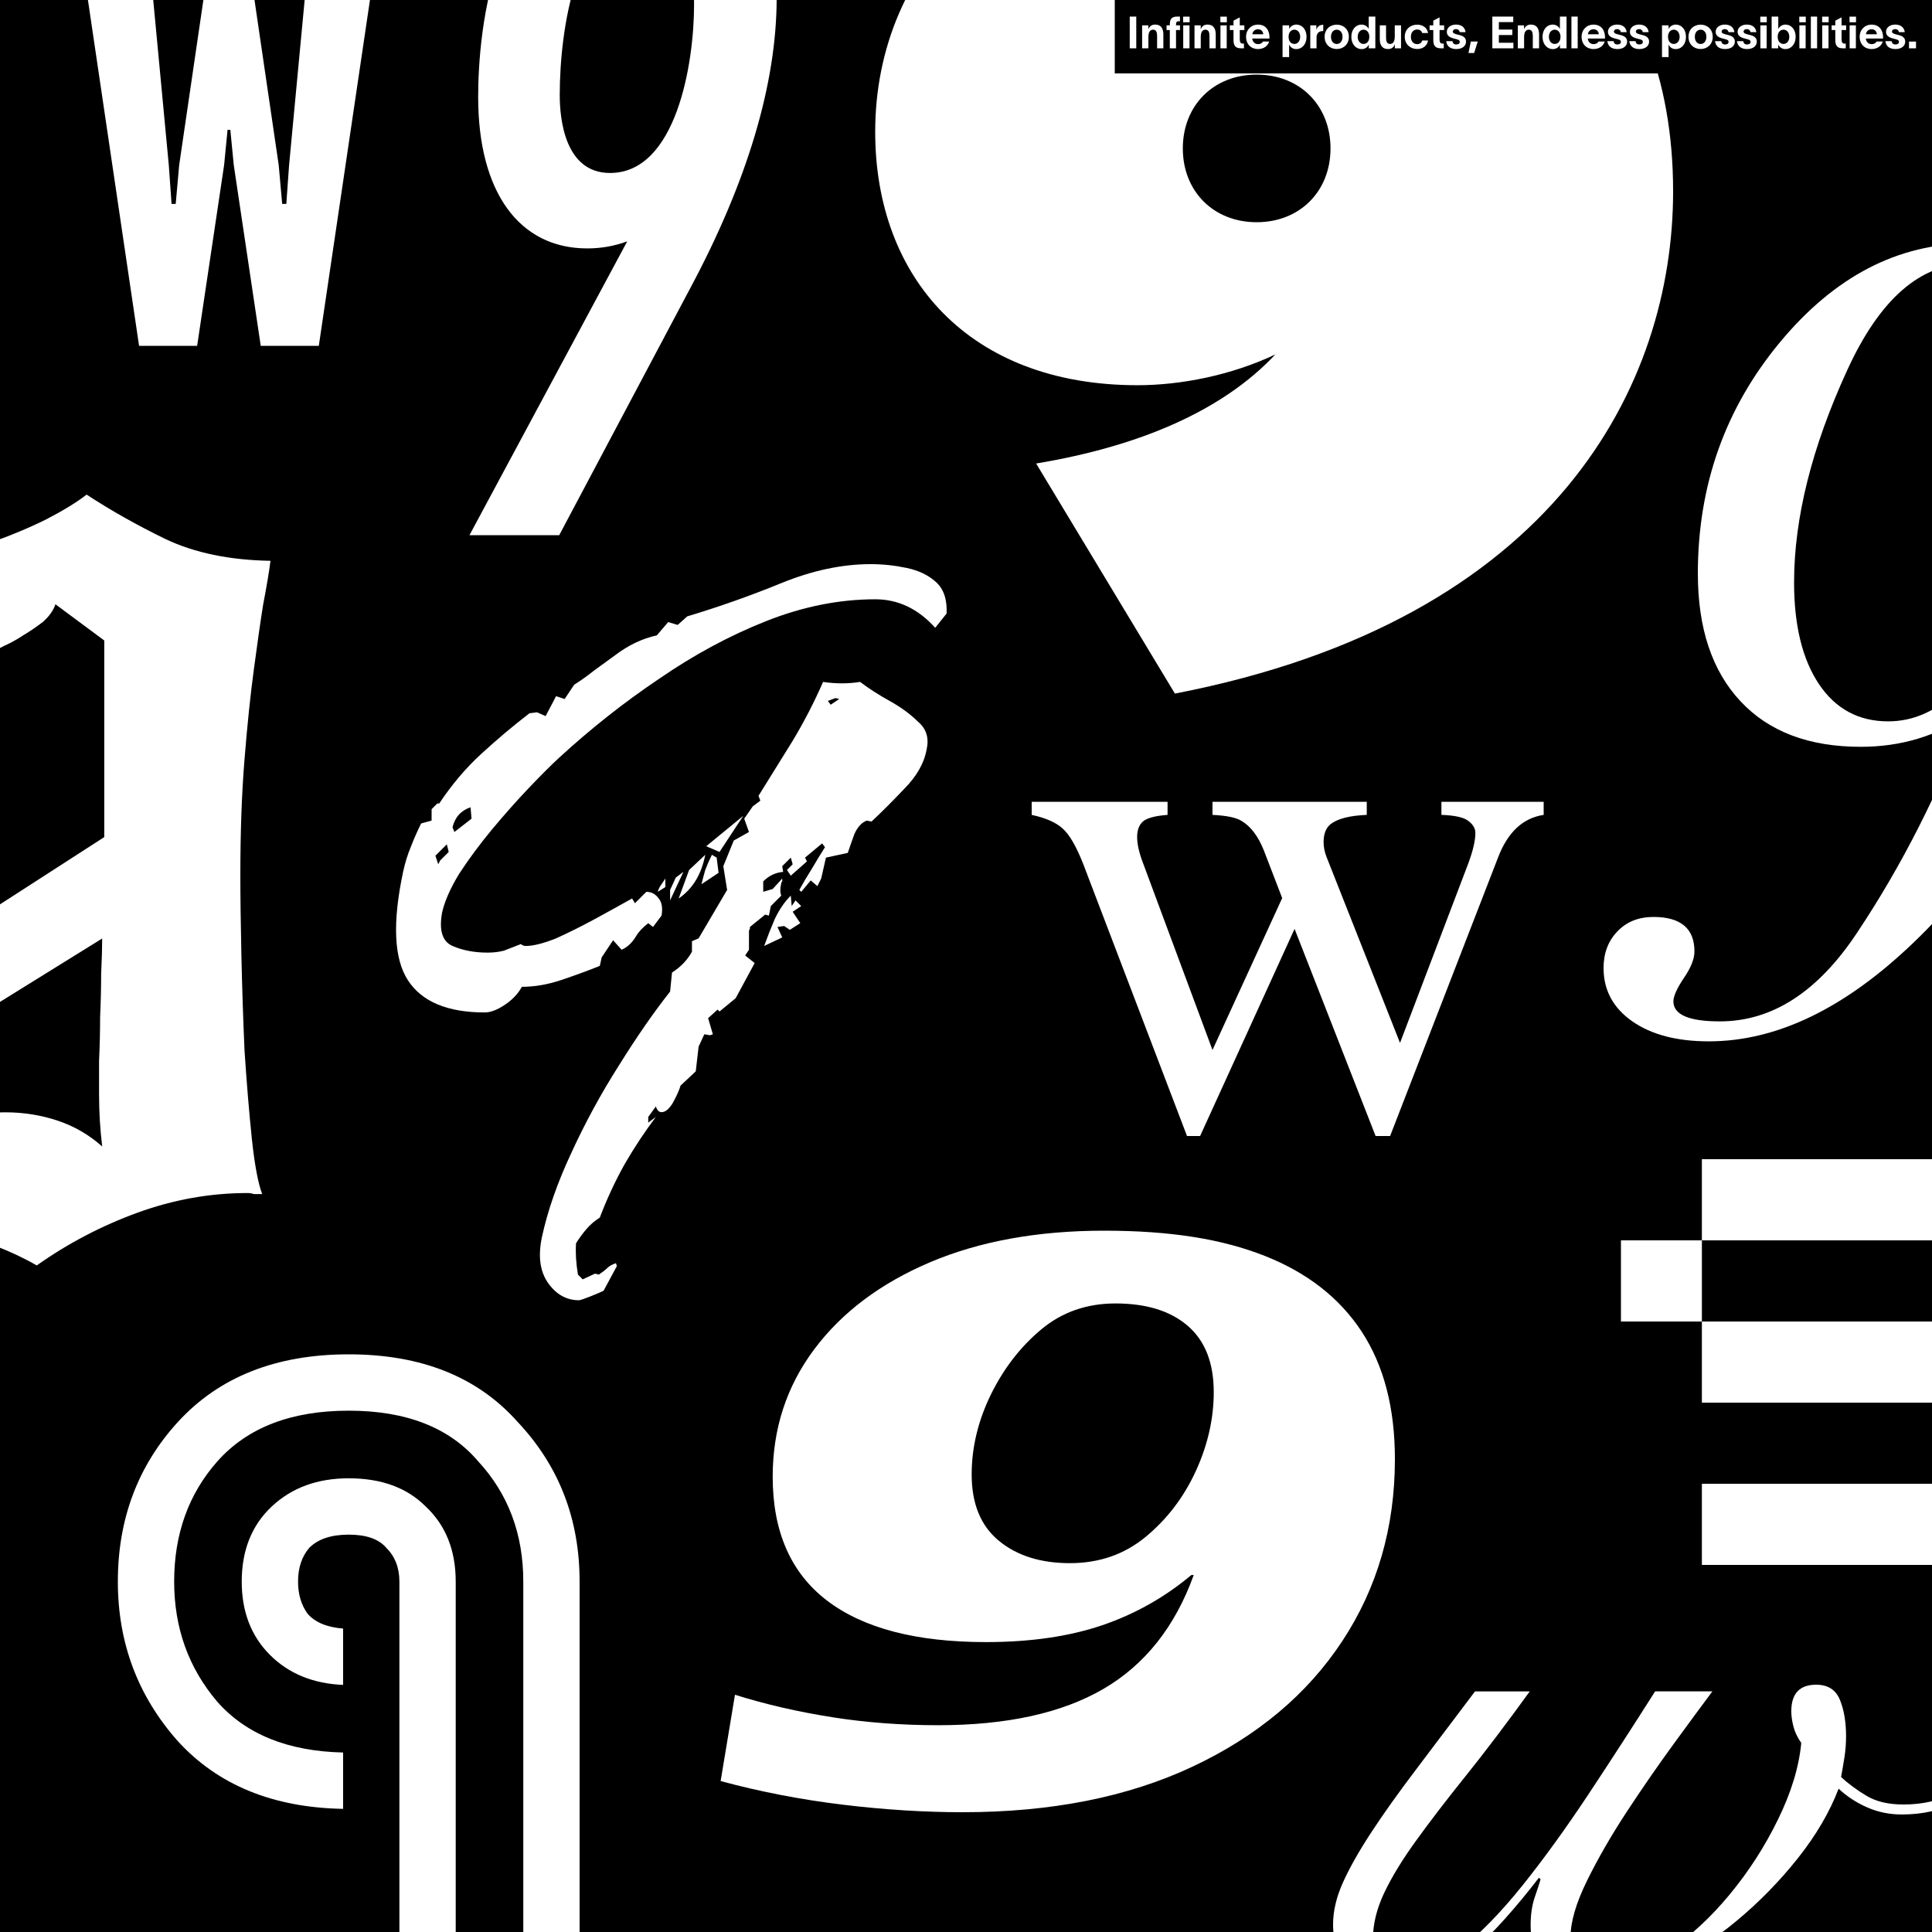 <svg width="1000" height="1000" viewBox="0 0 1000 1000" fill="none" xmlns="http://www.w3.org/2000/svg">
<rect x="0" y="0" width="1000" height="1000" fill="#808080" stroke="none"/>
<g clip-path="url(#clip0_2_2057)">
<rect width="1000" height="1000" fill="black"/>
<path d="M536.327 239.909C591.105 230.784 633.349 211.992 660.119 183.456C637.295 194.283 611.066 199.387 588.784 199.387C501.511 199.387 453 143.553 453 68.232C453 -17.839 519.151 -92 647.508 -92C789.559 -92 866 -18.457 866 99.01C866 198.768 805.497 320.798 608.126 359L536.25 239.832L536.327 239.909ZM688.669 76.816C688.669 54.544 672.73 38.614 650.448 38.614C628.165 38.614 612.227 54.544 612.227 76.816C612.227 99.087 628.165 115.018 650.448 115.018C672.73 115.018 688.669 99.087 688.669 76.816Z" fill="white"/>
<path d="M90.146 818.631C90.146 842.611 97.595 863.35 112.492 880.849C127.389 897.7 149.087 906.449 177.585 907.097V936.262C141.314 935.614 112.816 923.948 92.089 901.264C71.363 877.933 61 850.388 61 818.631C61 786.226 71.363 758.681 92.089 735.998C113.463 712.666 142.934 701 180.5 701C218.066 701 247.213 712.666 267.939 735.998C289.313 758.681 300 786.226 300 818.631V1003.34C299.352 1035.75 288.341 1063.29 266.967 1085.97C246.241 1108.66 217.419 1120 180.5 1120C142.934 1120 113.463 1108.66 92.089 1085.97C71.363 1062.64 61 1034.77 61 1002.37H90.146C90.146 1026.35 97.595 1047.09 112.492 1064.59C128.037 1082.09 150.706 1090.84 180.5 1090.84C210.294 1090.84 232.64 1082.09 247.537 1064.59C263.081 1047.09 270.854 1026.35 270.854 1002.37V818.631C270.854 794.003 263.081 773.264 247.537 756.413C232.64 738.914 210.294 730.165 180.5 730.165C150.706 730.165 128.037 738.914 112.492 756.413C97.595 773.264 90.146 794.003 90.146 818.631ZM154.268 818.631C154.268 825.112 155.888 830.621 159.126 835.158C163.012 839.694 169.165 842.287 177.585 842.935V872.1C162.041 871.452 149.411 866.267 139.695 856.545C129.98 846.824 125.122 834.186 125.122 818.631C125.122 802.428 130.304 789.466 140.667 779.745C151.03 770.023 164.308 765.162 180.5 765.162C197.34 765.162 210.618 770.023 220.333 779.745C230.696 789.466 235.878 802.428 235.878 818.631V1003.34C235.23 1019.54 229.725 1032.51 219.362 1042.23C209.646 1051.3 196.692 1055.84 180.5 1055.84C164.308 1055.84 151.03 1050.98 140.667 1041.26C130.304 1031.53 125.122 1018.57 125.122 1002.37H154.268C154.268 1008.85 156.211 1014.68 160.098 1019.87C164.631 1024.4 171.432 1026.67 180.5 1026.67C189.568 1026.67 196.045 1024.4 199.931 1019.87C204.465 1014.68 206.732 1008.85 206.732 1002.37V818.631C206.732 811.502 204.465 805.669 199.931 801.132C196.045 796.595 189.568 794.327 180.5 794.327C171.432 794.327 164.631 796.595 160.098 801.132C156.211 805.669 154.268 811.502 154.268 818.631Z" fill="white"/>
<path d="M1106.94 235.925C1106.94 272.724 1098.52 310.527 1081.74 349.216C1056.49 407.457 1026.11 453.707 990.548 487.788C954.989 521.93 919.664 539 884.458 539C868.032 539 854.845 535.574 844.895 528.663C835.004 521.752 830 512.538 830 501.079C830 493.4 832.355 487.08 837.183 482.059C841.951 477.097 848.133 474.616 855.846 474.616C869.916 474.616 877.04 480.582 877.04 492.455C877.04 496.294 875.215 500.902 871.565 506.218C867.974 511.593 866.148 515.668 866.148 518.267C866.148 525.237 874.214 528.663 890.228 528.663C917.368 528.663 941.036 513.306 961.347 482.591C984.308 448.095 1003.38 410.528 1018.69 369.89C1002.26 381.054 983.778 386.547 963.113 386.547C936.385 386.547 915.602 378.75 900.884 362.979C886.165 347.267 878.806 325.235 878.806 296.823C878.806 251.223 892.936 211.353 921.254 177.212C949.513 143.13 982.365 126 1019.87 126C1047.77 126 1069.26 135.569 1084.33 154.766C1099.41 173.904 1107 200.957 1107 235.866L1106.94 235.925ZM1065.61 194.518C1065.61 155.77 1050.13 136.455 1019.22 136.455C993.963 136.455 972.945 154.825 956.107 191.624C937.797 231.495 928.613 268.176 928.613 301.49C928.613 323.699 932.911 341.301 941.506 354.119C950.102 366.936 962.053 373.375 977.302 373.375C1003.32 373.375 1024.52 352.465 1041 310.704C1057.43 268.884 1065.61 230.195 1065.61 194.518Z" fill="white"/>
<path d="M430.806 888.847C448.581 891.629 466.819 892.968 485.572 892.968C521.121 892.968 549.664 886.683 571.148 874.162C592.632 861.642 608.243 841.96 617.877 815.22H616.641C602.833 826.812 587.428 835.468 570.324 841.29C553.219 847.061 533.229 849.946 510.354 849.946C474.238 849.946 446.829 842.785 428.075 828.461C409.322 814.138 399.945 792.755 399.945 764.366C399.945 739.532 407.107 717.583 421.429 698.416C435.752 679.249 455.742 664.256 481.399 653.333C507.056 642.461 537.093 637 571.509 637C605.924 637 632.56 641.328 654.611 650.035C676.662 658.743 693.406 671.83 704.844 689.296C716.281 706.814 722 728.763 722 755.246C722 790.54 712.881 821.969 694.694 849.534C676.507 877.099 650.644 898.739 617.156 914.454C583.667 930.168 544.048 938 498.298 938C478.463 938 457.7 936.712 436.061 934.084C414.422 931.456 393.402 927.386 373 921.873L380.419 877.202C396.133 882.149 412.877 886.013 430.651 888.795L430.806 888.847ZM517 797.496C526.377 805.224 538.638 809.088 553.786 809.088C568.933 809.088 582.019 804.554 593.044 795.435C604.07 786.315 612.673 775.031 618.907 761.532C625.09 748.033 628.233 734.379 628.233 720.571C628.233 705.423 623.75 693.985 614.786 686.256C605.821 678.528 593.353 674.664 577.382 674.664C562.492 674.664 549.664 679.146 538.948 688.111C528.18 697.076 519.524 708.308 512.878 721.808C506.284 735.307 502.935 749.115 502.935 763.181C502.935 778.329 507.623 789.767 517 797.496Z" fill="white"/>
<path d="M534 415H604.325V421.781C597.854 422.269 593.581 423.43 591.505 425.263C589.552 427.095 588.575 429.722 588.575 433.143C588.575 436.93 589.613 441.512 591.688 446.888L627.583 543.467L663.661 464.847L654.138 440.107C651.208 432.776 647.362 427.706 642.601 424.896C639.915 423.186 634.909 422.147 627.583 421.781V415H707.431V421.781C698.641 422.147 692.414 423.736 688.751 426.546C686.309 428.5 685.088 431.616 685.088 435.892C685.088 438.335 685.577 440.84 686.554 443.406L724.646 539.802L759.992 446.888C762.434 440.29 763.654 435.037 763.654 431.127C763.654 428.806 762.434 426.729 759.992 424.896C757.672 423.064 753.032 422.025 746.073 421.781V415H799V421.781C788.378 423.369 780.564 430.577 775.558 443.406L719.518 588H712.01L670.071 480.791L621.173 588H614.397L560.555 446.888C557.014 437.969 553.535 431.982 550.116 428.928C546.698 425.751 541.326 423.369 534 421.781V415Z" fill="white"/>
<path d="M71.983 179L43 -17H77.709L87.37 85.479L88.801 105.545H90.948L92.737 85.479L107.765 -17H129.235L144.263 85.479L146.052 105.545H148.199L149.63 85.479L159.291 -17H194L165.017 179H134.96L121.005 85.479L119.216 67.205H117.784L115.995 85.479L102.04 179H71.983Z" fill="white"/>
<path d="M1007.14 600H880.896V642.008H1007.14V600Z" fill="white"/>
<path d="M880.895 642.007H839V684.015H880.895V642.007Z" fill="white"/>
<path d="M1007.11 642.007V684.015H880.896V726.023H1007.11V767.993H880.896V810H1007.11V768.293H1049V642.007H1007.11Z" fill="white"/>
<path d="M250.94 524.041C231.596 524.041 218.317 518.47 211.104 507.326C203.89 496.183 203.071 477.502 208.644 451.283C209.628 446.694 210.94 442.434 212.579 438.501C214.218 434.24 216.022 430.143 217.989 426.21L223.399 424.735V418.836L226.35 415.886H227.333C233.891 406.054 241.104 397.533 248.973 390.323C257.17 382.785 265.531 375.738 274.056 369.183L277.99 368.692L282.417 370.658L287.827 360.334L292.253 361.809L297.171 354.435C300.778 352.141 304.22 349.683 307.499 347.061C311.106 344.439 314.712 341.817 318.319 339.195C325.204 333.951 332.418 330.51 339.959 328.871L345.861 321.988L350.779 323.463L355.697 319.039C372.091 314.123 388.321 308.387 404.386 301.832C420.452 295.277 435.863 292 450.617 292C456.847 292 463.076 292.655 469.306 293.966C475.536 295.277 480.618 297.735 484.552 301.341C488.487 304.946 490.29 310.354 489.962 317.564L484.06 324.938C475.208 315.106 464.88 310.19 453.076 310.19C434.387 310.19 415.534 313.959 396.517 321.497C377.501 329.035 358.976 339.031 340.942 351.485C322.909 363.612 305.696 377.213 289.302 392.289C285.04 396.222 279.794 401.466 273.564 408.021C267.334 414.575 260.941 421.786 254.383 429.652C248.154 437.19 242.58 444.728 237.662 452.266C233.071 459.804 230.12 466.523 228.809 472.422C227.169 481.599 228.973 487.334 234.219 489.628C239.465 491.923 245.531 493.07 252.416 493.07C255.367 493.07 258.154 492.742 260.777 492.086C263.4 491.103 266.351 489.956 269.629 488.645C270.285 489.301 271.105 489.628 272.088 489.628C276.023 489.628 281.269 488.317 287.827 485.695C294.384 482.746 301.269 479.305 308.483 475.372C315.696 471.439 321.926 467.997 327.172 465.048L328.647 467.506L334.549 461.606C337.172 461.606 339.303 462.754 340.942 465.048C342.582 467.014 343.074 469.964 342.418 473.897L337.992 479.796L335.533 477.83C332.582 480.124 330.45 482.418 329.139 484.712C327.172 487.99 324.713 490.284 321.762 491.595L317.335 486.679L311.434 495.528L310.45 499.952C303.892 502.574 297.171 505.032 290.286 507.326C283.4 509.621 276.679 510.768 270.121 510.768C268.154 514.373 265.203 517.486 261.269 520.108C257.334 522.73 253.891 524.041 250.94 524.041ZM299.63 673C293.073 673 287.663 669.886 283.4 663.659C279.466 657.76 278.482 650.058 280.449 640.554C283.4 626.788 288.482 612.204 295.696 596.8C302.909 581.068 311.106 565.992 320.286 551.572C329.467 536.823 338.319 524.041 346.844 513.226L347.828 503.394C352.418 500.444 355.861 496.839 358.156 492.578V487.17L361.599 485.695L376.353 460.623L374.386 448.333L379.796 435.059L387.665 430.635L385.206 423.752L389.632 417.361L393.567 414.412L392.583 411.954C398.485 402.449 404.386 392.945 410.288 383.44C416.19 373.608 421.436 363.448 426.026 352.96C432.584 353.943 438.977 353.943 445.207 352.96C449.469 356.237 454.552 359.515 460.453 362.792C466.355 366.07 471.273 369.675 475.208 373.608C479.47 377.213 480.946 381.965 479.634 387.865C478.323 395.075 474.388 401.957 467.831 408.512C461.601 415.067 456.027 420.639 451.109 425.227L448.65 424.735C446.027 425.719 443.896 428.013 442.256 431.618C440.945 435.223 439.797 438.501 438.814 441.45L427.502 443.908L425.043 454.724L423.075 458.657L419.633 455.707L414.715 461.606L413.731 460.623C415.698 457.018 417.829 453.413 420.125 449.808C422.42 445.875 424.715 442.106 427.01 438.501L425.535 436.534L416.682 443.908L417.665 445.875L409.305 453.249L407.337 450.299L410.288 447.35L409.305 443.908L404.878 448.333L405.37 451.283C401.436 451.61 397.993 453.249 395.042 456.199V461.606L399.96 460.132L404.878 454.724V456.199C404.55 456.526 404.386 456.854 404.386 457.182C403.731 459.804 403.731 461.934 404.386 463.573L398.977 468.981L397.993 473.897L396.026 473.405L388.157 479.796V480.779C387.829 481.107 387.665 481.599 387.665 482.254V491.595L385.698 494.544L390.616 498.477L380.779 516.667L372.419 523.55L371.435 522.566L366.517 526.991L368.976 535.348L367.5 535.84L364.55 535.348L361.599 541.739L360.123 554.521L352.254 561.896C351.598 564.19 350.287 567.139 348.32 570.745C346.352 574.022 344.385 575.661 342.418 575.661C341.106 575.661 340.123 574.677 339.467 572.711L335.533 578.119V581.068L339.467 578.119C333.565 585.985 328.155 594.178 323.237 602.699C318.319 611.548 314.057 620.725 310.45 630.23C307.827 631.868 305.532 633.835 303.565 636.129C301.597 638.423 299.794 640.881 298.155 643.503C297.827 648.419 298.155 653.827 299.138 659.726L301.597 662.185L307.991 659.235L309.958 659.726C311.925 658.415 313.401 657.268 314.385 656.285C315.368 655.302 316.844 654.483 318.811 653.827L319.303 655.302L312.417 668.084C311.106 668.739 308.811 669.723 305.532 671.034C302.253 672.345 300.286 673 299.63 673ZM429.961 364.759L434.387 361.809L432.42 361.317L428.485 362.792L429.961 364.759ZM235.202 430.635L244.055 423.752L243.563 417.853C238.645 419.492 235.53 422.933 234.219 428.177L235.202 430.635ZM372.419 440.959L365.533 438.009L384.714 422.277L372.419 440.959ZM226.842 447.35L227.825 445.383L232.252 440.959L231.268 437.026L225.366 442.925L226.842 447.35ZM363.074 457.674C363.73 455.052 364.386 452.594 365.041 450.299C366.025 447.677 367.173 445.055 368.484 442.434L370.943 443.908L371.927 451.774L363.074 457.674ZM351.271 465.048L356.681 450.299L365.041 442.434C363.074 452.594 358.484 460.132 351.271 465.048ZM346.844 466.031V460.623L349.795 454.232L353.73 451.283L346.844 466.031ZM340.451 461.606C340.779 460.295 341.434 458.985 342.418 457.674L344.385 454.724V459.148L340.451 461.606ZM395.534 489.628C397.173 485.04 398.977 480.452 400.944 475.863C403.239 470.947 406.026 466.85 409.305 463.573L409.796 468.981L411.764 466.031L414.715 468.981L410.288 471.93L414.223 477.83L408.813 481.271L405.862 479.305L402.419 479.796L404.878 485.204L395.534 489.628Z" fill="white"/>
<path d="M335.331 -82C253.847 -82 247.497 19.2 247.497 50.224C247.497 99.294 268.609 128.577 303.954 128.577C311.097 128.577 317.817 127.417 324.643 124.937L243 277H289.457L357.025 149.63C386.867 93.965 402 43.26 402 -1.061C402 -52.505 377.713 -82 335.331 -82ZM359.247 2.526C359.247 32.601 350.146 89.533 315.754 89.533C292.261 89.533 289.721 61.357 289.721 49.222C289.721 14.979 298.452 -42.955 331.204 -42.955C355.596 -42.955 359.247 -14.463 359.247 2.474V2.526Z" fill="white"/>
<path d="M44.825 256C57.371 264.212 70.993 271.889 85.691 279.03C100.747 286.17 118.85 289.919 140 290.277C139.283 295.989 138.028 303.487 136.236 312.77C134.802 321.697 133.189 332.944 131.397 346.511C129.604 359.722 127.991 375.254 126.557 393.106C125.123 410.601 124.406 430.596 124.406 453.09C124.406 464.158 124.586 477.905 124.944 494.329C125.303 510.753 125.84 527.177 126.557 543.601C127.633 560.026 128.887 575.2 130.321 589.125C131.755 602.693 133.547 612.333 135.698 618.046C134.264 618.046 132.831 618.046 131.397 618.046C130.321 617.689 129.246 617.51 128.17 617.51C108.813 617.51 89.814 620.902 71.173 627.686C52.532 634.47 35.146 643.574 19.015 655C12.921 651.43 5.751 648.038 -2.494 644.824C-10.739 641.254 -19.342 638.219 -28.304 635.719C-36.907 632.863 -45.869 630.364 -55.19 628.221C-64.152 625.722 -72.755 623.758 -81 622.33C-73.114 607.334 -61.463 595.909 -46.049 588.054C-30.634 579.842 -14.324 575.736 2.883 575.736C12.204 575.736 21.166 577.164 29.769 580.02C38.372 582.877 46.08 587.34 52.891 593.409C51.815 584.483 51.277 575.557 51.277 566.631C51.277 561.989 51.277 556.098 51.277 548.957C51.636 541.459 51.815 533.961 51.815 526.463C52.174 518.608 52.353 511.11 52.353 503.969C52.711 496.471 52.891 490.401 52.891 485.76L-12.71 526.463C-21.314 516.466 -30.993 508.254 -41.747 501.827C-52.501 495.043 -64.331 489.509 -77.236 485.224C-74.368 472.728 -72.397 459.695 -71.321 446.128C-69.887 432.203 -69.17 418.278 -69.17 404.353C-69.17 382.93 -70.246 362.757 -72.397 343.834C-74.189 324.553 -75.981 308.307 -77.774 295.097C-65.586 295.097 -53.218 293.847 -40.672 291.348C-28.125 288.491 -16.474 285.099 -5.72 281.172C5.393 277.244 15.251 273.138 23.854 268.854C32.816 264.212 39.806 259.928 44.825 256ZM28.693 312.77C27.618 315.984 25.467 319.019 22.241 321.875C19.015 324.374 15.609 326.695 12.024 328.838C8.798 330.98 5.572 332.765 2.345 334.193C-0.522 335.621 -2.135 336.514 -2.494 336.871V469.693L53.966 433.274V331.515L28.693 312.77Z" fill="white"/>
<path d="M791.814 875.437C779.781 892.078 768.746 906.657 758.728 919.133C748.69 931.63 740.107 942.814 732.958 952.728C725.788 962.621 720.28 971.682 716.415 979.846C712.549 988.031 710.616 995.988 710.616 1003.74C710.616 1015.79 715.625 1021.81 725.663 1021.81C735.119 1021.81 745.136 1017.59 755.736 1009.11C766.335 1000.65 777.142 989.51 788.177 975.743C799.192 961.955 810.519 946.313 822.116 928.818C833.712 911.302 845.247 893.515 856.698 875.437H886.334C881.18 882.331 874.53 891.37 866.362 902.554C858.194 913.76 850.11 925.444 842.088 937.649C834.066 949.854 827.187 961.768 821.471 973.389C815.735 985.011 812.888 994.842 812.888 1002.88C812.888 1008.63 814.384 1013.21 817.398 1016.67C820.411 1020.11 824.776 1021.83 830.512 1021.83C840.82 1021.83 851.71 1017.96 863.161 1010.21C874.613 1002.46 885.295 992.634 895.167 980.721C905.039 968.807 913.435 955.832 920.293 941.752C927.172 927.693 931.183 914.489 932.326 902.138C930.31 899.264 928.959 896.389 928.253 893.536C927.525 890.662 927.172 888.079 927.172 885.788C927.172 876.603 931.474 872 940.057 872C946.064 872 950.158 874.583 952.298 879.748C954.439 884.913 955.52 891.224 955.52 898.701C955.52 902.429 955.229 906.095 954.668 909.677C954.086 913.281 953.525 916.634 952.943 919.8C956.663 923.236 961.027 926.465 966.057 929.485C971.065 932.505 977.445 934.004 985.177 934.004C995.485 934.004 1004.21 931.921 1011.38 927.756C1018.53 923.59 1024.12 917.779 1028.13 910.323L1032 912.906C1022.25 930.422 1006.35 939.169 984.304 939.169C978.007 939.169 972.063 937.961 966.472 935.504C960.882 933.067 955.956 929.839 951.654 925.819C947.061 937.878 940.057 949.854 930.601 961.768C921.145 973.681 910.546 984.532 898.804 994.28C887.061 1004.05 874.82 1011.94 862.06 1017.96C849.32 1023.98 837.349 1027 826.189 1027C816.733 1027 808.711 1024.42 802.123 1019.25C795.535 1014.09 792.251 1006.48 792.251 996.425C792.251 990.968 792.957 986.157 794.391 981.991C795.825 977.826 796.823 974.743 797.405 972.744L796.553 971.89C790.817 979.367 784.956 986.469 778.929 993.197C772.923 999.945 766.834 1005.84 760.661 1010.86C754.489 1015.88 748.275 1019.84 741.978 1022.69C735.68 1025.56 729.238 1027 722.65 1027C711.759 1027 703.592 1024.21 698.168 1018.61C692.723 1013 690 1005.46 690 996.008C690 989.114 691.725 981.866 695.154 974.264C698.583 966.662 703.467 958.06 709.764 948.438C716.061 938.815 723.73 928.068 732.75 916.155C741.77 904.241 752.016 890.682 763.467 875.457H791.814V875.437Z" fill="white"/>
<rect width="423" height="38" transform="translate(577)" fill="black"/>
<path d="M584.748 8.578H588.129V25H584.748V8.578ZM597.877 12.718C600.959 12.718 602.155 14.788 602.155 17.87V25H598.912V18.744C598.912 16.973 598.59 15.363 596.842 15.363C595.347 15.363 594.404 16.49 594.404 19.227V25H591.161V13.109H594.381V15.179C594.887 13.776 595.991 12.718 597.877 12.718ZM608.71 12.81V13.109H610.757V15.547H608.71V25H605.49V15.547H603.811V13.109H605.49V12.695C605.49 10.142 606.249 8.578 609.285 8.578H610.734V11.016H610.182C609.009 11.016 608.71 11.361 608.71 12.81ZM612.39 8.601H615.748V11.522H612.39V8.601ZM612.436 25V13.109H615.679V25H612.436ZM624.987 12.718C628.069 12.718 629.265 14.788 629.265 17.87V25H626.022V18.744C626.022 16.973 625.7 15.363 623.952 15.363C622.457 15.363 621.514 16.49 621.514 19.227V25H618.271V13.109H621.491V15.179C621.997 13.776 623.101 12.718 624.987 12.718ZM635.015 11.522H631.657V8.601H635.015V11.522ZM631.703 25V13.109H634.946V25H631.703ZM644.072 15.547H641.703V20.147C641.703 21.596 641.979 22.562 643.152 22.562H643.865V25H642.278C639.173 25 638.46 23.206 638.46 20.653V15.547H636.551V13.109H638.46V10.694L641.611 9.038H641.703V13.109H644.072V15.547ZM657.083 19.296V19.94H648.159C648.366 21.78 649.562 22.838 651.172 22.838C652.299 22.838 653.219 22.424 653.679 21.504H656.922C656.209 23.827 654.093 25.391 651.126 25.391C647.515 25.391 644.962 22.838 644.962 19.043C644.962 15.386 647.561 12.741 651.172 12.741C655.082 12.741 657.083 15.616 657.083 19.296ZM648.205 17.732H653.886C653.702 16.099 652.69 15.156 651.126 15.156C649.562 15.156 648.458 16.122 648.205 17.732ZM670.998 12.718C673.919 12.718 676.265 15.225 676.265 19.043C676.265 22.884 673.919 25.414 670.998 25.414C669.227 25.414 667.847 24.517 667.272 23.045H667.249V29.554H663.845V13.109H667.272V15.064C667.755 13.799 669.25 12.718 670.998 12.718ZM669.986 22.746C671.642 22.746 672.976 21.274 672.976 19.043C672.976 16.835 671.642 15.363 669.986 15.363C668.399 15.363 667.111 16.582 666.973 18.675V19.043C666.973 21.389 668.238 22.746 669.986 22.746ZM684.913 16.076C682.544 15.961 681.44 17.41 681.44 19.388V25H678.197V13.109H681.348V15.294H681.394C681.808 14.052 682.728 12.856 684.913 12.81V16.076ZM691.896 25.368C688.469 25.368 685.617 22.999 685.617 19.043C685.617 15.11 688.469 12.764 691.896 12.764C695.323 12.764 698.175 15.11 698.175 19.043C698.175 22.999 695.323 25.368 691.896 25.368ZM691.896 22.769C693.552 22.769 694.886 21.412 694.886 19.043C694.886 16.674 693.506 15.363 691.896 15.363C690.309 15.363 688.906 16.674 688.906 19.043C688.906 21.412 690.263 22.769 691.896 22.769ZM708.446 8.578H711.873V25H708.469V23.045H708.446C707.871 24.517 706.514 25.414 704.743 25.414C701.799 25.414 699.453 22.884 699.453 19.043C699.453 15.225 701.799 12.718 704.743 12.718C706.445 12.718 707.94 13.776 708.446 15.018V8.578ZM705.732 22.746C707.48 22.746 708.745 21.389 708.745 19.043V18.675C708.607 16.582 707.319 15.363 705.732 15.363C704.099 15.363 702.742 16.835 702.742 19.043C702.742 21.274 704.076 22.746 705.732 22.746ZM721.927 13.109H725.17V25H721.973V22.884C721.49 24.31 720.363 25.391 718.454 25.391C715.395 25.391 714.176 23.321 714.176 20.239V13.109H717.419V19.365C717.419 21.136 717.741 22.746 719.489 22.746C721.007 22.746 721.927 21.619 721.927 18.882V13.109ZM739.154 20.952C738.694 23.827 736.371 25.368 733.519 25.368C730.092 25.368 727.102 23.022 727.102 19.043C727.102 15.041 730.092 12.764 733.519 12.764C736.371 12.764 738.74 14.374 739.154 17.088H736.118C735.704 15.777 734.715 15.271 733.519 15.271C731.886 15.271 730.276 16.467 730.276 19.043C730.276 21.619 731.863 22.861 733.519 22.861C734.715 22.861 735.819 22.263 736.141 20.952H739.154ZM747.482 15.547H745.113V20.147C745.113 21.596 745.389 22.562 746.562 22.562H747.275V25H745.688C742.583 25 741.87 23.206 741.87 20.653V15.547H739.961V13.109H741.87V10.694L745.021 9.038H745.113V13.109H747.482V15.547ZM755.542 16.651C755.358 15.57 754.553 15.064 753.587 15.064C752.621 15.064 751.954 15.639 751.954 16.306C751.954 17.226 752.828 17.548 755.243 18.1C757.658 18.652 758.808 19.733 758.808 21.55C758.808 23.735 756.945 25.391 753.771 25.391C750.873 25.391 748.895 24.103 748.55 21.297H751.77C751.954 22.424 752.621 23.022 753.771 23.022C754.852 23.022 755.565 22.539 755.565 21.711C755.565 20.699 754.875 20.492 752.644 19.963C750.321 19.388 748.872 18.468 748.872 16.467C748.872 14.351 750.827 12.718 753.61 12.718C756.416 12.718 758.256 14.121 758.578 16.651H755.542ZM761.295 21.504H764.883L763.02 27.438H760.076L761.295 21.504ZM775.808 22.125H783.329V25H772.427V8.578H783.26V11.453H775.808V15.317H782.777V18.123H775.808V22.125ZM792.344 12.718C795.426 12.718 796.622 14.788 796.622 17.87V25H793.379V18.744C793.379 16.973 793.057 15.363 791.309 15.363C789.814 15.363 788.871 16.49 788.871 19.227V25H785.628V13.109H788.848V15.179C789.354 13.776 790.458 12.718 792.344 12.718ZM807.408 8.578H810.835V25H807.431V23.045H807.408C806.833 24.517 805.476 25.414 803.705 25.414C800.761 25.414 798.415 22.884 798.415 19.043C798.415 15.225 800.761 12.718 803.705 12.718C805.407 12.718 806.902 13.776 807.408 15.018V8.578ZM804.694 22.746C806.442 22.746 807.707 21.389 807.707 19.043V18.675C807.569 16.582 806.281 15.363 804.694 15.363C803.061 15.363 801.704 16.835 801.704 19.043C801.704 21.274 803.038 22.746 804.694 22.746ZM813.369 8.578H816.612V25H813.369V8.578ZM830.751 19.296V19.94H821.827C822.034 21.78 823.23 22.838 824.84 22.838C825.967 22.838 826.887 22.424 827.347 21.504H830.59C829.877 23.827 827.761 25.391 824.794 25.391C821.183 25.391 818.63 22.838 818.63 19.043C818.63 15.386 821.229 12.741 824.84 12.741C828.75 12.741 830.751 15.616 830.751 19.296ZM821.873 17.732H827.554C827.37 16.099 826.358 15.156 824.794 15.156C823.23 15.156 822.126 16.122 821.873 17.732ZM838.94 16.651C838.756 15.57 837.951 15.064 836.985 15.064C836.019 15.064 835.352 15.639 835.352 16.306C835.352 17.226 836.226 17.548 838.641 18.1C841.056 18.652 842.206 19.733 842.206 21.55C842.206 23.735 840.343 25.391 837.169 25.391C834.271 25.391 832.293 24.103 831.948 21.297H835.168C835.352 22.424 836.019 23.022 837.169 23.022C838.25 23.022 838.963 22.539 838.963 21.711C838.963 20.699 838.273 20.492 836.042 19.963C833.719 19.388 832.27 18.468 832.27 16.467C832.27 14.351 834.225 12.718 837.008 12.718C839.814 12.718 841.654 14.121 841.976 16.651H838.94ZM850.305 16.651C850.121 15.57 849.316 15.064 848.35 15.064C847.384 15.064 846.717 15.639 846.717 16.306C846.717 17.226 847.591 17.548 850.006 18.1C852.421 18.652 853.571 19.733 853.571 21.55C853.571 23.735 851.708 25.391 848.534 25.391C845.636 25.391 843.658 24.103 843.313 21.297H846.533C846.717 22.424 847.384 23.022 848.534 23.022C849.615 23.022 850.328 22.539 850.328 21.711C850.328 20.699 849.638 20.492 847.407 19.963C845.084 19.388 843.635 18.468 843.635 16.467C843.635 14.351 845.59 12.718 848.373 12.718C851.179 12.718 853.019 14.121 853.341 16.651H850.305ZM867.396 12.718C870.317 12.718 872.663 15.225 872.663 19.043C872.663 22.884 870.317 25.414 867.396 25.414C865.625 25.414 864.245 24.517 863.67 23.045H863.647V29.554H860.243V13.109H863.67V15.064C864.153 13.799 865.648 12.718 867.396 12.718ZM866.384 22.746C868.04 22.746 869.374 21.274 869.374 19.043C869.374 16.835 868.04 15.363 866.384 15.363C864.797 15.363 863.509 16.582 863.371 18.675V19.043C863.371 21.389 864.636 22.746 866.384 22.746ZM880.231 25.368C876.804 25.368 873.952 22.999 873.952 19.043C873.952 15.11 876.804 12.764 880.231 12.764C883.658 12.764 886.51 15.11 886.51 19.043C886.51 22.999 883.658 25.368 880.231 25.368ZM880.231 22.769C881.887 22.769 883.221 21.412 883.221 19.043C883.221 16.674 881.841 15.363 880.231 15.363C878.644 15.363 877.241 16.674 877.241 19.043C877.241 21.412 878.598 22.769 880.231 22.769ZM894.688 16.651C894.504 15.57 893.699 15.064 892.733 15.064C891.767 15.064 891.1 15.639 891.1 16.306C891.1 17.226 891.974 17.548 894.389 18.1C896.804 18.652 897.954 19.733 897.954 21.55C897.954 23.735 896.091 25.391 892.917 25.391C890.019 25.391 888.041 24.103 887.696 21.297H890.916C891.1 22.424 891.767 23.022 892.917 23.022C893.998 23.022 894.711 22.539 894.711 21.711C894.711 20.699 894.021 20.492 891.79 19.963C889.467 19.388 888.018 18.468 888.018 16.467C888.018 14.351 889.973 12.718 892.756 12.718C895.562 12.718 897.402 14.121 897.724 16.651H894.688ZM906.053 16.651C905.869 15.57 905.064 15.064 904.098 15.064C903.132 15.064 902.465 15.639 902.465 16.306C902.465 17.226 903.339 17.548 905.754 18.1C908.169 18.652 909.319 19.733 909.319 21.55C909.319 23.735 907.456 25.391 904.282 25.391C901.384 25.391 899.406 24.103 899.061 21.297H902.281C902.465 22.424 903.132 23.022 904.282 23.022C905.363 23.022 906.076 22.539 906.076 21.711C906.076 20.699 905.386 20.492 903.155 19.963C900.832 19.388 899.383 18.468 899.383 16.467C899.383 14.351 901.338 12.718 904.121 12.718C906.927 12.718 908.767 14.121 909.089 16.651H906.053ZM914.474 11.522H911.116V8.601H914.474V11.522ZM911.162 25V13.109H914.405V25H911.162ZM924.155 12.718C927.076 12.718 929.422 15.202 929.422 19.043C929.422 22.907 927.076 25.414 924.155 25.414C922.43 25.414 921.027 24.494 920.429 23.045H920.406V25H917.002V8.578H920.429V15.064C920.912 13.822 922.453 12.718 924.155 12.718ZM923.143 22.746C924.776 22.746 926.133 21.32 926.133 19.043C926.133 16.766 924.776 15.363 923.143 15.363C921.556 15.363 920.268 16.582 920.13 18.675V19.043C920.13 21.389 921.464 22.746 923.143 22.746ZM934.666 11.522H931.308V8.601H934.666V11.522ZM931.354 25V13.109H934.597V25H931.354ZM937.286 8.578H940.529V25H937.286V8.578ZM946.503 11.522H943.145V8.601H946.503V11.522ZM943.191 25V13.109H946.434V25H943.191ZM955.56 15.547H953.191V20.147C953.191 21.596 953.467 22.562 954.64 22.562H955.353V25H953.766C950.661 25 949.948 23.206 949.948 20.653V15.547H948.039V13.109H949.948V10.694L953.099 9.038H953.191V13.109H955.56V15.547ZM960.676 11.522H957.318V8.601H960.676V11.522ZM957.364 25V13.109H960.607V25H957.364ZM974.681 19.296V19.94H965.757C965.964 21.78 967.16 22.838 968.77 22.838C969.897 22.838 970.817 22.424 971.277 21.504H974.52C973.807 23.827 971.691 25.391 968.724 25.391C965.113 25.391 962.56 22.838 962.56 19.043C962.56 15.386 965.159 12.741 968.77 12.741C972.68 12.741 974.681 15.616 974.681 19.296ZM965.803 17.732H971.484C971.3 16.099 970.288 15.156 968.724 15.156C967.16 15.156 966.056 16.122 965.803 17.732ZM982.869 16.651C982.685 15.57 981.88 15.064 980.914 15.064C979.948 15.064 979.281 15.639 979.281 16.306C979.281 17.226 980.155 17.548 982.57 18.1C984.985 18.652 986.135 19.733 986.135 21.55C986.135 23.735 984.272 25.391 981.098 25.391C978.2 25.391 976.222 24.103 975.877 21.297H979.097C979.281 22.424 979.948 23.022 981.098 23.022C982.179 23.022 982.892 22.539 982.892 21.711C982.892 20.699 982.202 20.492 979.971 19.963C977.648 19.388 976.199 18.468 976.199 16.467C976.199 14.351 978.154 12.718 980.937 12.718C983.743 12.718 985.583 14.121 985.905 16.651H982.869ZM988.093 21.527H991.727V25H988.093V21.527Z" fill="white"/>
</g>
<defs>
<clipPath id="clip0_2_2057">
<rect width="1000" height="1000" fill="white"/>
</clipPath>
</defs>
</svg>
